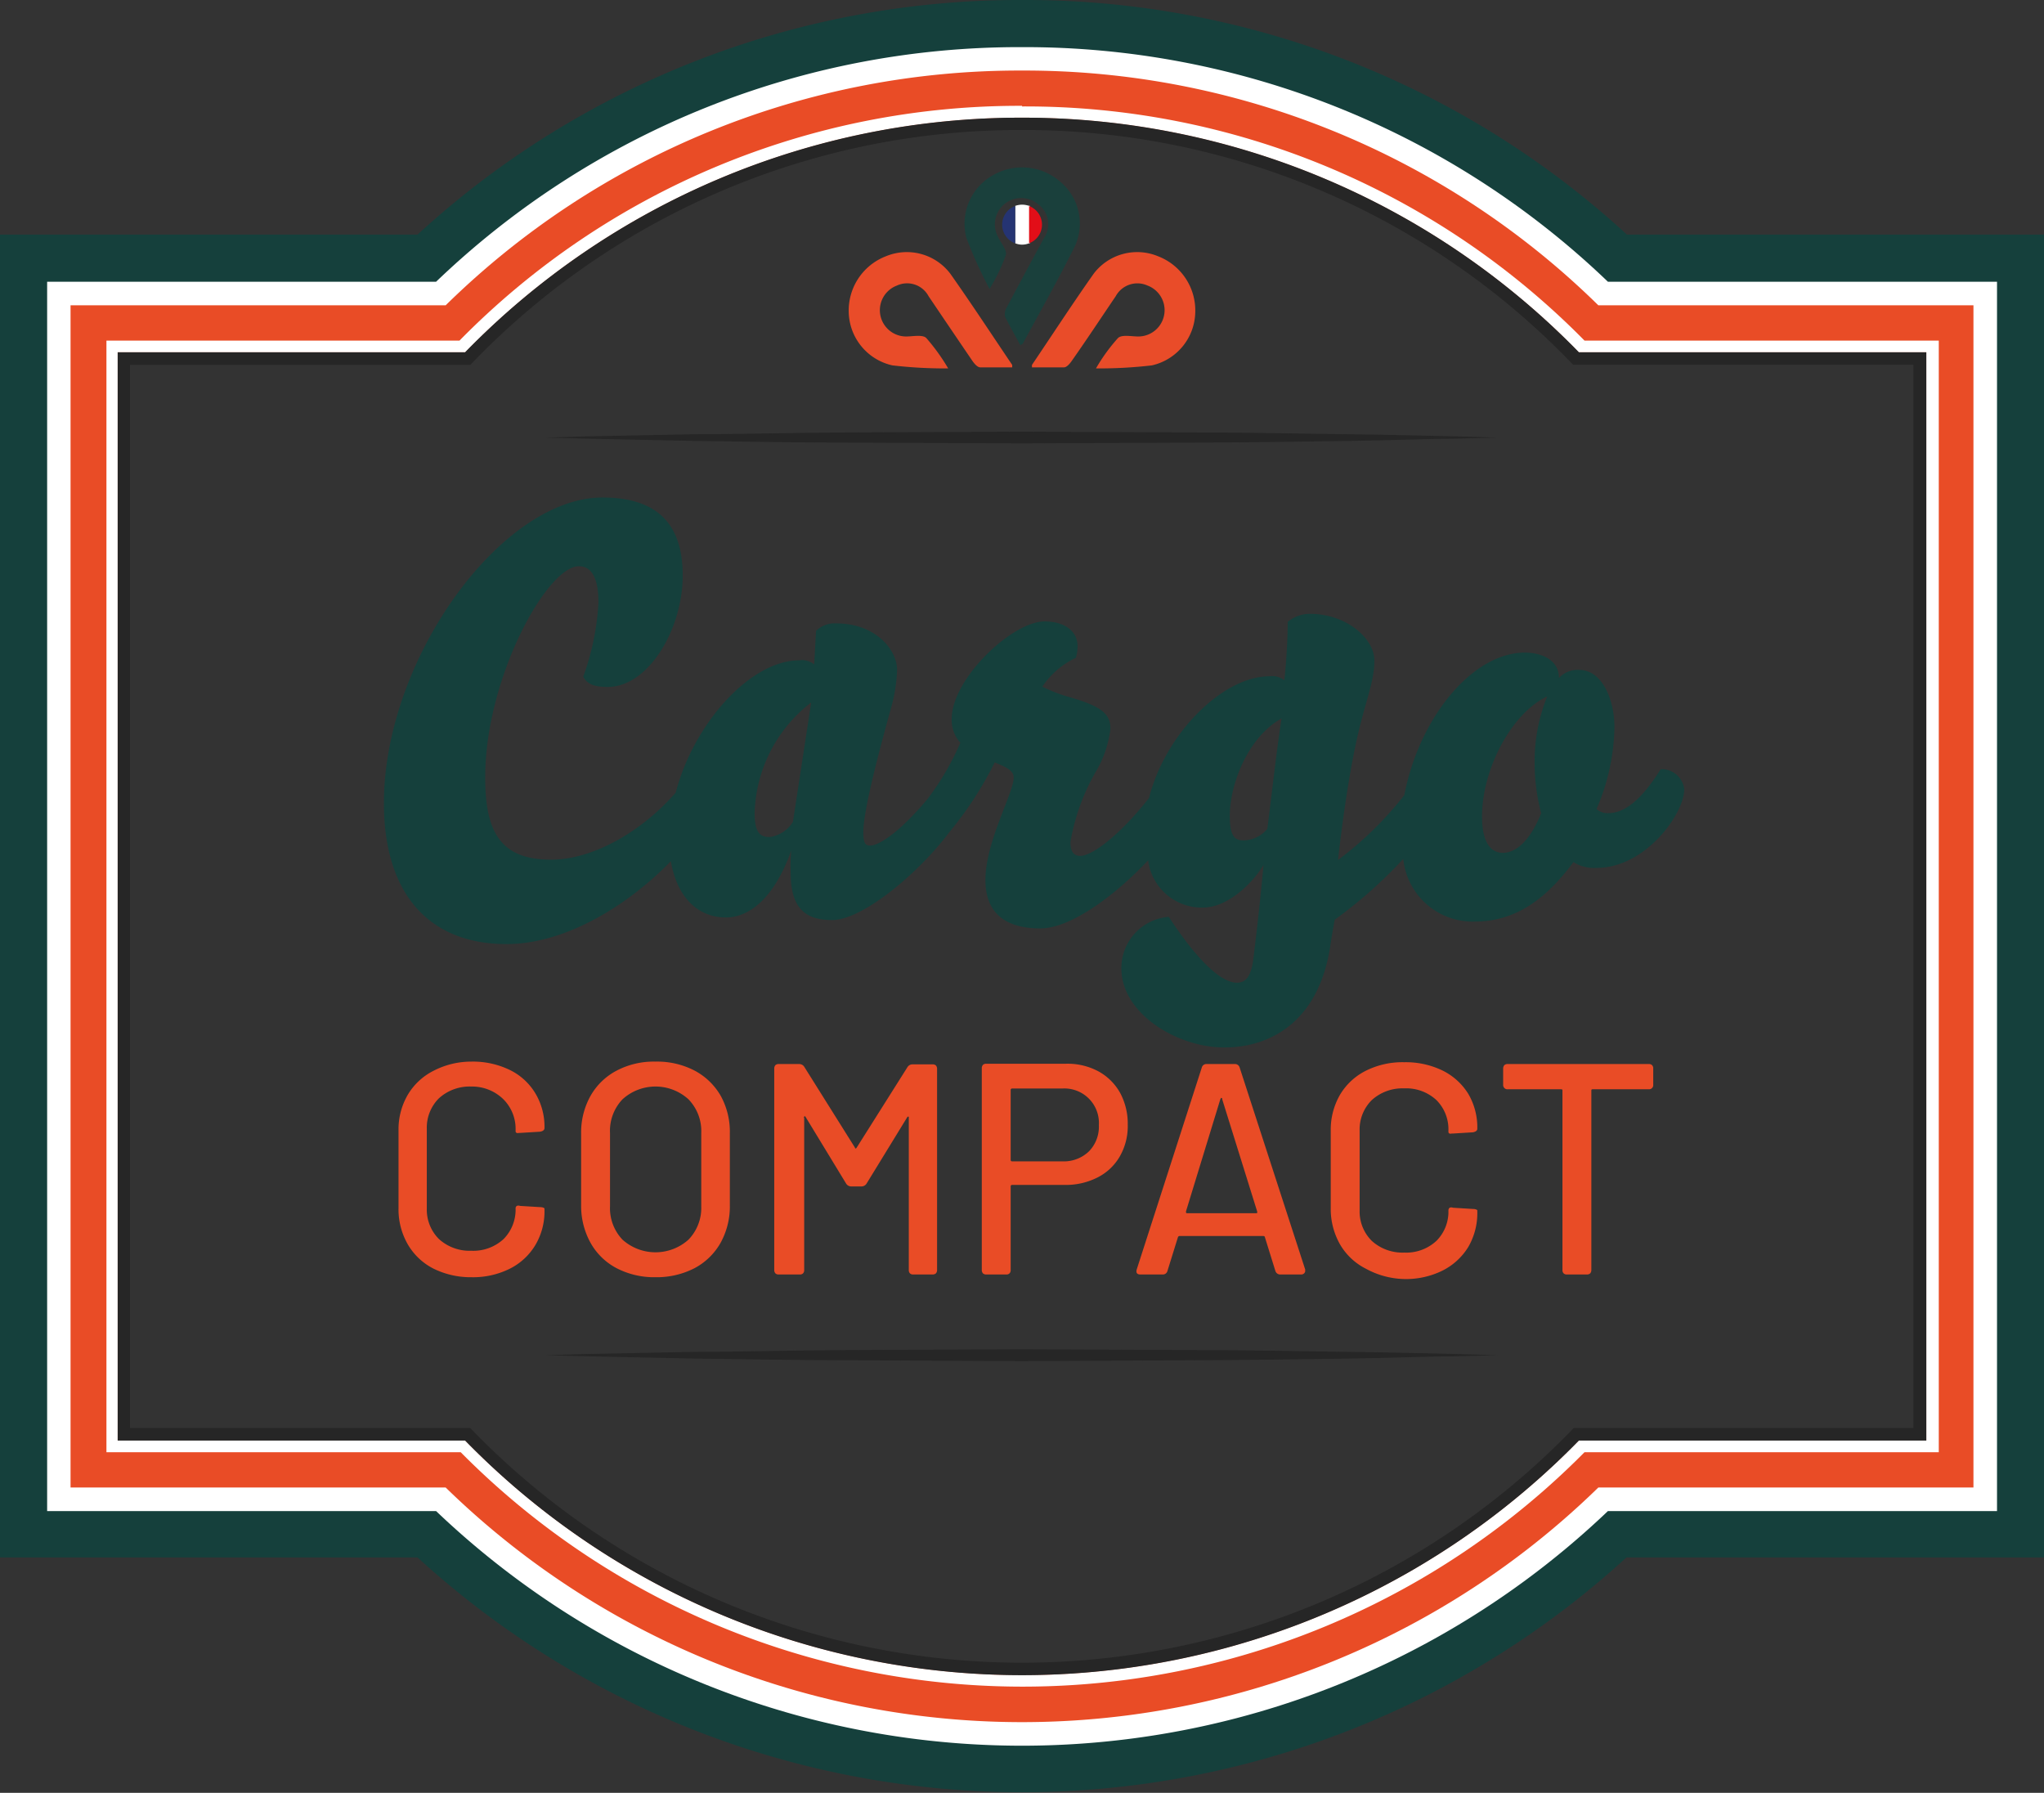 <svg xmlns="http://www.w3.org/2000/svg" viewBox="0 0 134.43 117.91"><rect x="0" y="0" width="134.43" height="117.91" fill="#333333" stroke="none"/><g id="Calque_2" data-name="Calque 2"><g id="Calque_1-2" data-name="Calque 1"><path d="M67.22,7.74a51,51,0,0,1,36.62,15.43h22.85V94.74H103.84a51.18,51.18,0,0,1-73.25,0H7.74V23.17H30.59A51,51,0,0,1,67.22,7.74Zm0-7.74A58.48,58.48,0,0,0,27.46,15.43H0v87H27.46a58.9,58.9,0,0,0,79.51,0h27.46v-87H107A58.47,58.47,0,0,0,67.22,0Z" style="fill:#15403c"/><path d="M67.22,7.74a51,51,0,0,1,36.62,15.43h22.85V94.74H103.84a51.18,51.18,0,0,1-73.25,0H7.74V23.17H30.59A51,51,0,0,1,67.22,7.74Zm0-4.64A55.38,55.38,0,0,0,28.68,18.53H3.1V99.38H28.68a55.83,55.83,0,0,0,77.07,0h25.59V18.53H105.75A55.38,55.38,0,0,0,67.22,3.1Z" style="fill:#fff"/><path d="M67.22,7.74a51,51,0,0,1,36.62,15.43h22.85V94.74H103.84a51.18,51.18,0,0,1-73.25,0H7.74V23.17H30.59A51,51,0,0,1,67.22,7.74Zm0-3.1A53.83,53.83,0,0,0,29.31,20.08H4.64V97.83H29.31a54.27,54.27,0,0,0,75.81,0h24.67V20.08H105.12A53.83,53.83,0,0,0,67.22,4.64Z" style="fill:#e94c26"/><path d="M67.22,7.74a51,51,0,0,1,36.62,15.43h22.85V94.74H103.84a51.18,51.18,0,0,1-73.25,0H7.74V23.17H30.59A51,51,0,0,1,67.22,7.74Zm0-.78a51.59,51.59,0,0,0-37,15.44H7V95.51h23.3a52,52,0,0,0,73.91,0h23.3V22.4h-23.3A51.58,51.58,0,0,0,67.22,7Z" style="fill:#fff"/><path d="M67.22,8.55a50,50,0,0,1,36,15.19l.24.25h22.38V93.92H103.5l-.24.25a50.38,50.38,0,0,1-72.09,0l-.24-.25H8.55V24H30.93l.24-.25A50,50,0,0,1,67.22,8.55Zm0-.81A51,51,0,0,0,30.59,23.17H7.74V94.74H30.59a51.18,51.18,0,0,0,73.25,0h22.85V23.17H103.84A51,51,0,0,0,67.22,7.74Z" style="fill:#262626"/><path d="M35.86,89.13l2.69-.08,7.11-.14c2.94,0,6.37-.1,10-.12l11.52-.05,11.51.05c3.67,0,7.1.09,10,.12s5.39.11,7.11.14l2.69.08-2.69.07c-1.72,0-4.17.11-7.11.15s-6.37.1-10,.11l-11.51.06L55.7,89.46c-3.67,0-7.1-.08-10-.11l-7.11-.15Z" style="fill:#262626"/><path d="M35.86,28.78l2.69-.08,7.11-.14c2.94,0,6.37-.1,10-.12l11.52-.05,11.51.05c3.67,0,7.1.09,10,.12s5.39.11,7.11.14l2.69.08-2.69.07c-1.72,0-4.17.11-7.11.15s-6.37.1-10,.11l-11.51.05L55.7,29.11c-3.67,0-7.1-.08-10-.11l-7.11-.15Z" style="fill:#262626"/><path d="M109.22,50.59c-1.25,2-2.36,2.89-3.46,2.89a1.08,1.08,0,0,1-.76-.27,14.11,14.11,0,0,0,1.18-5.39c0-1.71-.76-3.76-2.32-3.76a1.65,1.65,0,0,0-1.33.53c0-1.25-1.25-1.67-2.24-1.67-3.42,0-6.94,4.23-7.93,9.37A22.86,22.86,0,0,1,88,56.56c.26-2.36.68-5.32,1.14-7.49.57-2.77,1.25-4.14,1.25-5.62s-1.86-3.08-4.25-3.08a2.29,2.29,0,0,0-1.45.53c0,.92-.07,2.47-.22,3.84a1.31,1.31,0,0,0-1-.26c-3,0-6.81,3.7-7.9,8-1.76,2.26-3.67,3.81-4.53,3.81-.49,0-.64-.38-.64-.91a14,14,0,0,1,1.63-4.56,7.23,7.23,0,0,0,1-2.88c0-.92-.45-1.45-2.69-2.09a10.18,10.18,0,0,1-1.79-.69,5.5,5.5,0,0,1,2.21-1.9,2.63,2.63,0,0,0,.11-.76c0-1-.87-1.63-2.17-1.63-2.12,0-6.11,3.76-6.11,6.42a2.25,2.25,0,0,0,.57,1.56A17.74,17.74,0,0,1,61,52.55c-1.77,2.12-3.16,3.06-3.77,3.06-.3,0-.45-.12-.45-.88,0-1,.49-3.38,1.82-8.16A10.46,10.46,0,0,0,59,44.06C59,42.73,57.58,41,55,41a1.75,1.75,0,0,0-1.33.49l-.12,2.21a1.26,1.26,0,0,0-1-.27c-3.14,0-6.9,4.07-8.11,8.7-2.31,2.65-5.53,4.41-8.19,4.41-3.31,0-4.34-1.79-4.34-5.4,0-6.57,4.07-13.9,6.16-13.9.76,0,1.29.64,1.29,2.39a16.92,16.92,0,0,1-1,4.87c.23.45.65.68,1.6.68,2.69,0,4.94-3.8,4.94-7.33,0-3.23-1.52-5.13-5.28-5.13-6.62,0-14.37,10.6-14.37,20.1,0,6,3,9.27,8.06,9.27,4,0,8.14-2.69,10.81-5.45.42,2.43,1.82,3.7,3.63,3.7,1.33,0,3.08-1,4.29-4.41A10.75,10.75,0,0,0,52,57.39c0,2.44,1.06,3.12,2.73,3.12,2,0,5.69-3.09,7.69-5.76a23.75,23.75,0,0,0,3-4.61c.84.34,1.25.57,1.25,1,0,1-1.86,4.22-1.86,6.73,0,2.16,1.29,3.19,3.61,3.19,2,0,4.91-2.16,7.09-4.48a3.56,3.56,0,0,0,3.59,3.11c1.79,0,3.46-1.86,4-2.81-.26,2.85-.57,5.39-.68,6.27-.16,1.1-.5,1.48-1.07,1.48-1.21,0-2.92-1.94-4.48-4.33a3.38,3.38,0,0,0-3.12,3.38c0,3,3.69,5.21,6.77,5.21s6.3-1.75,7-6.88c.11-.72.26-1.52.26-1.52a30.34,30.34,0,0,0,4.51-4,4.59,4.59,0,0,0,4.69,4.12c2.66,0,4.67-1.44,6.5-3.91a2.59,2.59,0,0,0,1.52.38c3.23,0,5.77-3.57,5.77-5.17A1.49,1.49,0,0,0,109.22,50.59ZM52.15,54.05a2.14,2.14,0,0,1-1.52,1c-.53,0-1-.15-1-1.56a9.5,9.5,0,0,1,3.72-7.29Zm31.2.46a2.06,2.06,0,0,1-1.56.76c-.53,0-.91-.19-.91-1.6,0-2.17,1.25-5.24,3.41-6.42C84,49,83.65,52.19,83.35,54.51Zm18-1c-.69,1.71-1.6,2.58-2.51,2.58-.69,0-1.37-.53-1.37-2.39,0-3.12,1.94-6.8,4.29-7.9a11.34,11.34,0,0,0-.83,4.4A12.89,12.89,0,0,0,101.36,53.48Z" style="fill:#15403c"/><path d="M28.52,83.44a4.1,4.1,0,0,1-1.7-1.6,4.62,4.62,0,0,1-.61-2.39V74.33A4.5,4.5,0,0,1,26.82,72a4.12,4.12,0,0,1,1.7-1.58A5.38,5.38,0,0,1,31,69.82a5.55,5.55,0,0,1,2.51.54,4,4,0,0,1,1.69,1.53,4.27,4.27,0,0,1,.61,2.3q0,.19-.3.24l-1.31.08h-.07a.34.34,0,0,1-.16,0s-.06-.06-.06-.08v-.12a2.75,2.75,0,0,0-.79-2A2.94,2.94,0,0,0,31,71.46a3,3,0,0,0-2.13.77,2.72,2.72,0,0,0-.8,2v5.26a2.72,2.72,0,0,0,.8,2,3,3,0,0,0,2.13.77,2.94,2.94,0,0,0,2.12-.77,2.75,2.75,0,0,0,.79-2,.19.19,0,0,1,.08-.18.28.28,0,0,1,.21,0l1.31.08c.2,0,.3.06.3.1v.1a4.33,4.33,0,0,1-.61,2.31,4.09,4.09,0,0,1-1.69,1.55A5.43,5.43,0,0,1,31,84,5.5,5.5,0,0,1,28.52,83.44Z" style="fill:#e94c26"/><path d="M40.56,83.41a4.19,4.19,0,0,1-1.72-1.67,5,5,0,0,1-.62-2.49v-4.7a4.91,4.91,0,0,1,.62-2.48,4.23,4.23,0,0,1,1.72-1.66,5.25,5.25,0,0,1,2.55-.59,5.33,5.33,0,0,1,2.57.59,4.3,4.3,0,0,1,1.72,1.66A4.9,4.9,0,0,1,48,74.55v4.7a4.94,4.94,0,0,1-.61,2.49,4.26,4.26,0,0,1-1.72,1.67,5.44,5.44,0,0,1-2.57.59A5.36,5.36,0,0,1,40.56,83.41Zm4.72-1.88a3,3,0,0,0,.84-2.2v-4.8a3,3,0,0,0-.84-2.23,3.22,3.22,0,0,0-4.34,0,3,3,0,0,0-.82,2.23v4.8a3,3,0,0,0,.82,2.2,3.25,3.25,0,0,0,4.34,0Z" style="fill:#e94c26"/><path d="M51,83.75a.33.33,0,0,1-.08-.22V70.27a.33.33,0,0,1,.08-.22.31.31,0,0,1,.22-.07h1.33a.39.39,0,0,1,.35.19l3.33,5.31c0,.07.07.07.11,0l3.35-5.31A.39.39,0,0,1,60,70h1.33a.32.32,0,0,1,.22.07.33.33,0,0,1,.08.22V83.53a.33.33,0,0,1-.08.22.32.32,0,0,1-.22.07H60.06a.28.28,0,0,1-.21-.07.29.29,0,0,1-.08-.22v-10c0-.06,0-.09,0-.09s-.06,0-.08,0L57,77.83a.4.4,0,0,1-.36.2H56a.4.4,0,0,1-.36-.2l-2.67-4.39s0-.06-.08,0,0,0,0,.09v10a.29.29,0,0,1-.08.22.28.28,0,0,1-.21.07H51.22A.31.31,0,0,1,51,83.75Z" style="fill:#e94c26"/><path d="M72.24,70.46a3.62,3.62,0,0,1,1.43,1.42,4.28,4.28,0,0,1,.5,2.09,4,4,0,0,1-.52,2.08,3.51,3.51,0,0,1-1.45,1.38,4.6,4.6,0,0,1-2.17.5H66.57a.09.09,0,0,0-.1.1v5.5a.29.29,0,0,1-.08.22.28.28,0,0,1-.21.07H64.87a.32.32,0,0,1-.22-.07.33.33,0,0,1-.08-.22V70.25a.33.33,0,0,1,.08-.22.32.32,0,0,1,.22-.07h5.24A4.3,4.3,0,0,1,72.24,70.46Zm-.63,5.27A2.31,2.31,0,0,0,72.27,74a2.27,2.27,0,0,0-2.41-2.41H66.57a.09.09,0,0,0-.1.1v4.59a.09.09,0,0,0,.1.1h3.29A2.38,2.38,0,0,0,71.61,75.73Z" style="fill:#e94c26"/><path d="M83.88,83.59l-.69-2.22c0-.05-.06-.08-.1-.08H77.57s-.07,0-.1.08l-.69,2.22a.31.31,0,0,1-.33.23H75q-.33,0-.24-.33l4.28-13.28a.31.31,0,0,1,.33-.23h1.82a.32.32,0,0,1,.34.23l4.31,13.28s0,.06,0,.12-.08.21-.26.21H84.22A.33.33,0,0,1,83.88,83.59Zm-5.81-3.8H82.6c.08,0,.1,0,.08-.12l-2.3-7.38c0-.05,0-.08-.06-.08s0,0-.06.08L78,79.67C78,79.75,78,79.79,78.07,79.79Z" style="fill:#e94c26"/><path d="M89.83,83.44a4.1,4.1,0,0,1-1.7-1.6,4.72,4.72,0,0,1-.61-2.39V74.33A4.59,4.59,0,0,1,88.13,72a4.12,4.12,0,0,1,1.7-1.58,5.38,5.38,0,0,1,2.52-.56,5.55,5.55,0,0,1,2.51.54,4.14,4.14,0,0,1,1.7,1.53,4.36,4.36,0,0,1,.6,2.3q0,.19-.3.24l-1.3.08h-.08a.34.34,0,0,1-.16,0s-.06-.06-.06-.08v-.12a2.71,2.71,0,0,0-.79-2,2.92,2.92,0,0,0-2.12-.77,3,3,0,0,0-2.13.77,2.72,2.72,0,0,0-.8,2v5.26a2.72,2.72,0,0,0,.8,2,3,3,0,0,0,2.13.77,2.92,2.92,0,0,0,2.12-.77,2.71,2.71,0,0,0,.79-2,.22.22,0,0,1,.08-.18.29.29,0,0,1,.22,0l1.3.08c.2,0,.3.06.3.1v.1a4.42,4.42,0,0,1-.6,2.31,4.18,4.18,0,0,1-1.7,1.55,5.43,5.43,0,0,1-2.51.55A5.5,5.5,0,0,1,89.83,83.44Z" style="fill:#e94c26"/><path d="M108.65,70.05a.29.29,0,0,1,.08.22v1.07a.27.27,0,0,1-.08.22.29.29,0,0,1-.21.08h-3.68c-.07,0-.1,0-.1.1V83.53a.33.33,0,0,1-.08.22.31.31,0,0,1-.22.07h-1.3a.29.29,0,0,1-.22-.07.29.29,0,0,1-.08-.22V71.74c0-.07,0-.1-.1-.1h-3.5a.28.28,0,0,1-.3-.3V70.27a.33.33,0,0,1,.08-.22.31.31,0,0,1,.22-.07h9.28A.28.28,0,0,1,108.65,70.05Z" style="fill:#e94c26"/><g id="Calque_2-2" data-name="Calque 2"><g id="Calque_1-2-2" data-name="Calque 1-2"><path d="M66.58,24.16c-.7,0-1.41,0-2.11,0-.18,0-.38-.23-.5-.4q-1.45-2.13-2.9-4.28a1.6,1.6,0,0,0-2.08-.7,1.73,1.73,0,0,0,.6,3.35c.45,0,1.08-.14,1.33.1a13,13,0,0,1,1.44,2,29.87,29.87,0,0,1-3.67-.2,3.67,3.67,0,0,1-2.87-3.48,3.82,3.82,0,0,1,2.43-3.69A3.59,3.59,0,0,1,62.5,18c1.41,2,2.72,4,4.07,6,0,0,0,.07,0,.17" style="fill:#e94c29"/><path d="M67.87,24.16c.7,0,1.41,0,2.11,0,.17,0,.37-.23.49-.4,1-1.42,1.94-2.85,2.91-4.28a1.62,1.62,0,0,1,2.09-.7,1.73,1.73,0,0,1-.6,3.35c-.46,0-1.08-.14-1.34.1a11.78,11.78,0,0,0-1.45,2,29.92,29.92,0,0,0,3.68-.2,3.66,3.66,0,0,0,2.85-3.48,3.82,3.82,0,0,0-2.43-3.69A3.59,3.59,0,0,0,71.93,18c-1.41,2-2.71,4-4.06,6,0,0,0,.07,0,.17" style="fill:#e94c29"/><path d="M67.1,22.7c-.33-.62-.68-1.23-1-1.87a.88.88,0,0,1,.12-.63q1.21-2.28,2.45-4.56a1.61,1.61,0,0,0-.35-2.17,1.73,1.73,0,0,0-2.69,2.09c.18.41.62.89.52,1.22A11.69,11.69,0,0,1,65.08,19a29.11,29.11,0,0,1-1.52-3.35,3.65,3.65,0,0,1,1.77-4.14,3.82,3.82,0,0,1,4.4.44,3.58,3.58,0,0,1,.94,4.29c-1.08,2.16-2.27,4.27-3.42,6.39,0,0-.06,0-.15.08" style="fill:#1a403c"/><polygon points="67.68 13.54 67.68 16 67.68 16 67.68 13.54 67.68 13.54" style="fill:none"/><path d="M67.22,13.46a1.38,1.38,0,0,0-.45.08V16a1.2,1.2,0,0,0,.91,0V13.54A1.44,1.44,0,0,0,67.22,13.46Z" style="fill:#fff"/><polygon points="67.68 16 67.68 16 67.68 13.54 67.68 13.54 67.68 16" style="fill:none;stroke:#fff;stroke-miterlimit:10;stroke-width:0.123px"/><path d="M68.53,14.77a1.31,1.31,0,0,0-.85-1.22V16A1.31,1.31,0,0,0,68.53,14.77Z" style="fill:#e20e18"/><path d="M65.91,14.77A1.31,1.31,0,0,0,66.76,16V13.55A1.31,1.31,0,0,0,65.91,14.77Z" style="fill:#253473"/><polygon points="66.76 13.54 66.76 16 66.77 16 66.77 13.54 66.76 13.54" style="fill:#253473"/></g></g></g></g></svg>